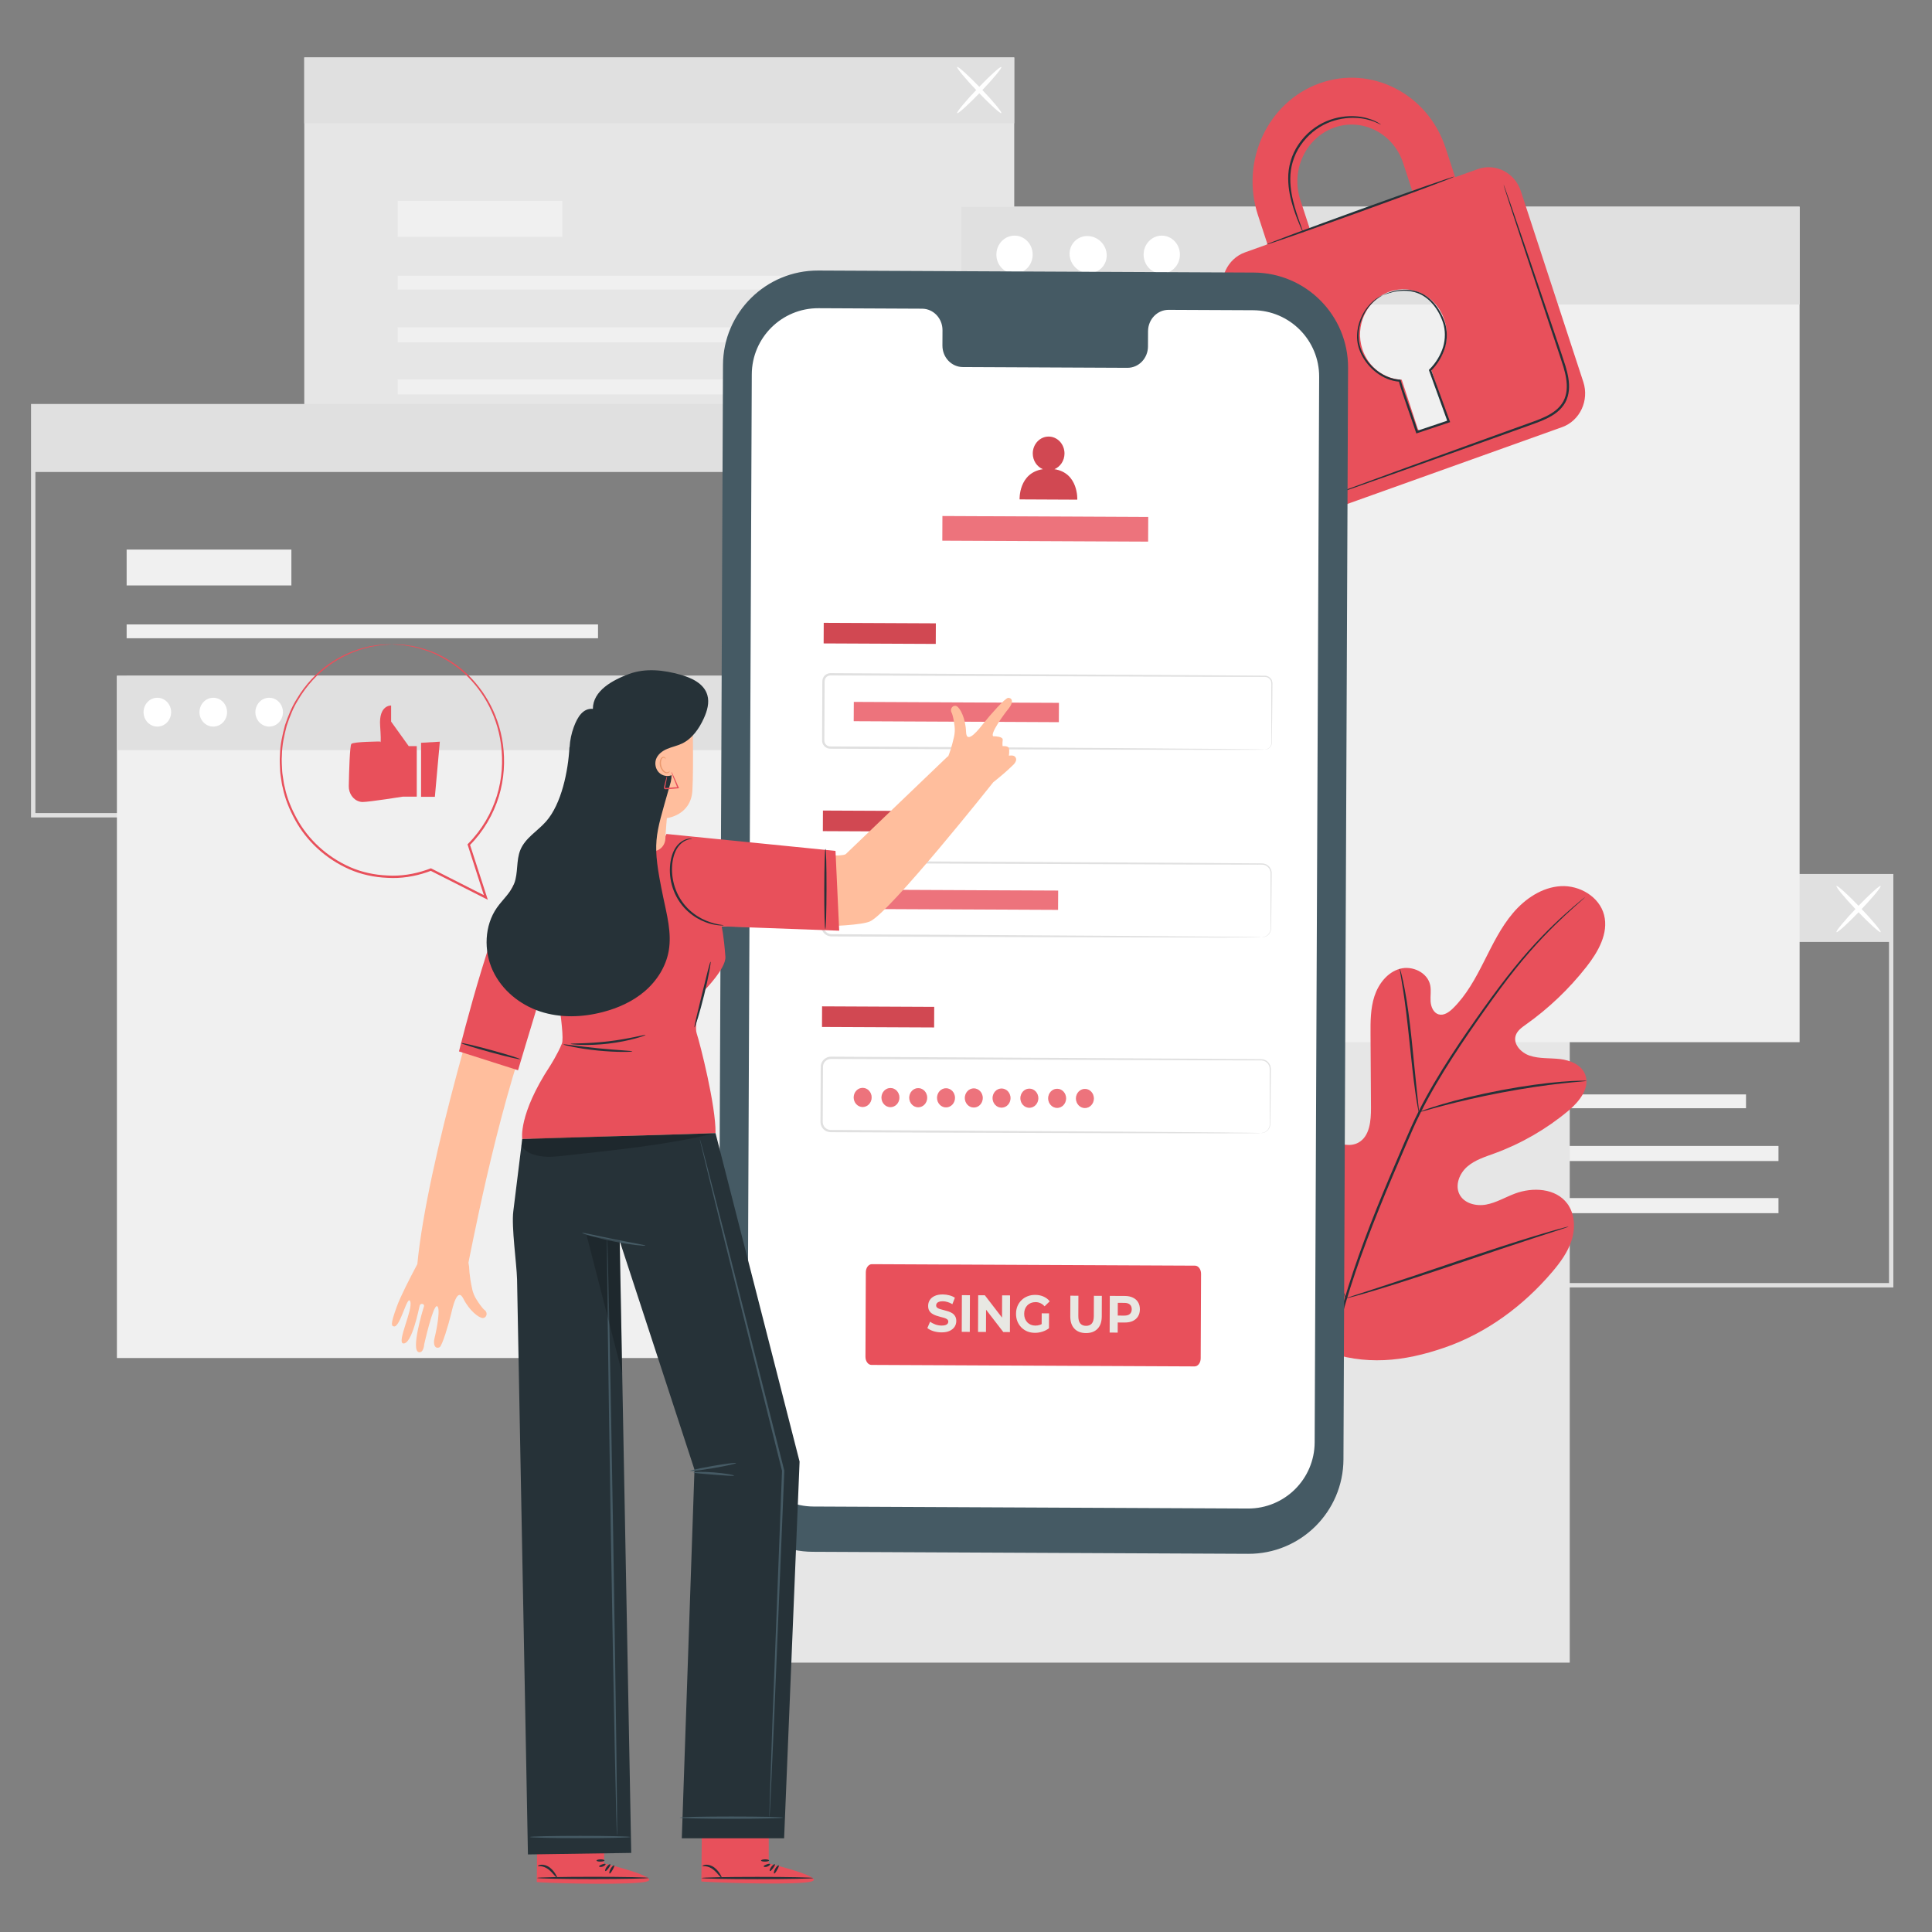 <svg width="200" height="200" viewBox="0 0 200 200" fill="none" xmlns="http://www.w3.org/2000/svg">
<rect x="0" y="0" width="200" height="200" fill="#808080" stroke="none"/>
<path d="M195.999 133.273H122.053V90.473H195.999V133.273ZM122.504 132.822H195.548V90.924H122.504V132.822Z" fill="#E0E0E0"/>
<path d="M180.747 113.293H131.949V114.724H180.747V113.293Z" fill="#F0F0F0"/>
<path d="M184.108 118.628H131.949V120.19H184.108V118.628Z" fill="#F0F0F0"/>
<path d="M184.108 124.025H131.949V125.587H184.108V124.025Z" fill="#F0F0F0"/>
<path d="M149.004 105.545H131.949V109.259H149.004V105.545Z" fill="#F0F0F0"/>
<path d="M195.774 90.698H122.279V97.511H195.774V90.698Z" fill="#E0E0E0"/>
<path d="M190.112 96.493C190.018 96.403 190.965 95.261 192.227 93.942C193.489 92.623 194.588 91.626 194.681 91.716C194.775 91.806 193.828 92.948 192.566 94.267C191.305 95.586 190.206 96.583 190.112 96.493Z" fill="white"/>
<path d="M194.682 96.493C194.588 96.583 193.489 95.586 192.227 94.267C190.965 92.948 190.018 91.805 190.112 91.716C190.206 91.627 191.304 92.623 192.566 93.942C193.829 95.261 194.776 96.403 194.682 96.493Z" fill="white"/>
<path d="M104.993 5.948H31.498V48.297H104.993V5.948Z" fill="#E6E6E6"/>
<path d="M89.965 28.543H41.168V29.974H89.965V28.543Z" fill="#F0F0F0"/>
<path d="M93.326 33.878H41.168V35.44H93.326V33.878Z" fill="#F0F0F0"/>
<path d="M93.326 39.275H41.168V40.836H93.326V39.275Z" fill="#F0F0F0"/>
<path d="M58.222 20.795H41.168V24.509H58.222V20.795Z" fill="#F0F0F0"/>
<path d="M104.993 5.948H31.498V12.761H104.993V5.948Z" fill="#E0E0E0"/>
<path d="M99.09 11.71C98.996 11.621 99.944 10.478 101.205 9.159C102.467 7.84 103.566 6.843 103.66 6.933C103.754 7.023 102.807 8.164 101.544 9.484C100.284 10.803 99.184 11.8 99.09 11.71Z" fill="white"/>
<path d="M103.66 11.71C103.566 11.8 102.468 10.803 101.206 9.484C99.943 8.165 98.997 7.023 99.09 6.933C99.184 6.844 100.283 7.84 101.545 9.16C102.807 10.479 103.754 11.621 103.66 11.71Z" fill="white"/>
<path d="M77.159 84.62H3.213V41.819H77.159V84.62ZM3.664 84.169H76.708V42.271H3.664V84.169Z" fill="#E0E0E0"/>
<path d="M61.907 64.64H13.109V66.072H61.907V64.64Z" fill="#F0F0F0"/>
<path d="M65.268 69.976H13.109V71.537H65.268V69.976Z" fill="#F0F0F0"/>
<path d="M65.268 75.373H13.109V76.934H65.268V75.373Z" fill="#F0F0F0"/>
<path d="M30.164 56.892H13.109V60.606H30.164V56.892Z" fill="#F0F0F0"/>
<path d="M76.934 42.045H3.439V48.859H76.934V42.045Z" fill="#E0E0E0"/>
<path d="M162.499 94.428H75.719V172.116H162.499V94.428Z" fill="#E6E6E6"/>
<path d="M80.08 69.955H12.102V140.582H80.08V69.955Z" fill="#F0F0F0"/>
<path d="M80.08 69.955H12.102V77.65H80.08V69.955Z" fill="#E0E0E0"/>
<path d="M17.716 73.724C17.716 74.548 17.077 75.216 16.289 75.216C15.5 75.216 14.861 74.548 14.861 73.724C14.861 72.9 15.5 72.232 16.289 72.232C17.077 72.232 17.716 72.9 17.716 73.724Z" fill="white"/>
<path d="M23.505 73.724C23.505 74.548 22.866 75.216 22.078 75.216C21.289 75.216 20.65 74.548 20.65 73.724C20.65 72.9 21.289 72.232 22.078 72.232C22.866 72.232 23.505 72.9 23.505 73.724Z" fill="white"/>
<path d="M29.292 73.724C29.292 74.548 28.653 75.216 27.865 75.216C27.076 75.216 26.438 74.548 26.438 73.724C26.438 72.9 27.076 72.232 27.865 72.232C28.653 72.232 29.292 72.9 29.292 73.724Z" fill="white"/>
<path d="M186.294 21.395H99.514V107.886H186.294V21.395Z" fill="#F0F0F0"/>
<path d="M186.294 21.395H99.514V31.526H186.294V21.395Z" fill="#E0E0E0"/>
<path d="M106.902 26.355C106.902 27.44 106.061 28.32 105.023 28.32C103.986 28.32 103.145 27.44 103.145 26.355C103.145 25.271 103.986 24.392 105.023 24.392C106.061 24.392 106.902 25.271 106.902 26.355Z" fill="white"/>
<path d="M113.973 25.028C114.74 25.795 114.767 27.012 114.033 27.745C113.299 28.479 112.083 28.452 111.316 27.685C110.549 26.918 110.522 25.701 111.256 24.968C111.989 24.234 113.206 24.261 113.973 25.028Z" fill="white"/>
<path d="M122.144 26.356C122.144 27.441 121.303 28.32 120.265 28.32C119.227 28.32 118.387 27.441 118.387 26.356C118.387 25.271 119.227 24.392 120.265 24.392C121.303 24.392 122.144 25.272 122.144 26.356Z" fill="white"/>
<path d="M137.017 139.821C130.046 134.951 128.465 125.91 128.74 117.784C128.786 116.427 128.637 114.997 129.282 113.807C129.928 112.617 131.433 111.804 132.648 112.375C133.655 112.849 134.094 114.021 134.658 114.99C135.407 116.279 136.525 117.347 137.839 118.029C138.703 118.477 139.772 118.751 140.624 118.281C141.795 117.635 141.932 116.019 141.924 114.669C141.908 112.155 141.893 109.64 141.877 107.126C141.869 105.777 141.865 104.399 142.284 103.119C142.704 101.839 143.631 100.649 144.914 100.29C146.198 99.93 147.785 100.67 148.056 101.991C148.169 102.541 148.057 103.111 148.094 103.671C148.132 104.231 148.393 104.851 148.925 105.007C149.463 105.165 150.003 104.782 150.406 104.388C151.799 103.026 152.744 101.271 153.627 99.526C154.51 97.781 155.367 95.994 156.63 94.508C157.894 93.022 159.642 91.845 161.574 91.735C163.506 91.626 165.565 92.819 166.053 94.716C166.543 96.618 165.433 98.547 164.225 100.087C162.434 102.371 160.315 104.392 157.955 106.064C157.53 106.366 157.069 106.692 156.906 107.192C156.613 108.091 157.465 108.985 158.353 109.28C159.359 109.615 160.45 109.511 161.502 109.635C162.554 109.758 163.694 110.223 164.091 111.217C164.644 112.596 163.491 114.041 162.356 114.987C160.084 116.883 157.489 118.381 154.721 119.395C153.728 119.758 152.684 120.077 151.884 120.774C151.084 121.472 150.6 122.684 151.084 123.634C151.568 124.585 152.809 124.89 153.848 124.697C154.888 124.504 155.818 123.939 156.809 123.566C158.663 122.866 161.057 122.993 162.245 124.596C163.025 125.649 163.094 127.116 162.7 128.371C162.305 129.627 161.505 130.708 160.654 131.706C157.683 135.192 153.879 137.999 149.578 139.49C145.277 140.981 141.292 141.384 137.017 139.821Z" fill="#E8505B"/>
<path d="M164.1 92.864C164.104 92.867 164.059 92.911 163.97 92.992C163.87 93.081 163.737 93.199 163.569 93.35C163.215 93.662 162.694 94.123 162.039 94.734C160.729 95.953 158.887 97.787 156.886 100.296C155.882 101.546 154.839 102.962 153.747 104.502C152.657 106.045 151.503 107.701 150.355 109.487C149.207 111.272 148.057 113.186 147.026 115.253C146.506 116.284 146.042 117.363 145.569 118.464C145.098 119.564 144.621 120.68 144.138 121.809C142.221 126.333 140.535 130.707 139.33 134.792C138.118 138.874 137.397 142.657 137.082 145.862C136.758 149.069 136.824 151.686 136.955 153.482C137.026 154.38 137.095 155.078 137.158 155.548C137.184 155.773 137.204 155.951 137.22 156.084C137.233 156.205 137.237 156.268 137.233 156.269C137.229 156.269 137.216 156.209 137.195 156.088C137.174 155.956 137.145 155.779 137.108 155.555C137.029 155.086 136.944 154.39 136.859 153.491C136.699 151.693 136.605 149.066 136.907 145.846C137.201 142.626 137.907 138.824 139.111 134.726C140.307 130.625 141.991 126.238 143.91 121.711C144.394 120.581 144.872 119.464 145.343 118.364C145.816 117.266 146.285 116.178 146.81 115.142C147.85 113.064 149.008 111.146 150.164 109.361C151.32 107.573 152.483 105.919 153.58 104.381C154.682 102.844 155.735 101.431 156.751 100.184C158.774 97.681 160.642 95.86 161.975 94.662C162.641 94.061 163.172 93.611 163.536 93.311C163.712 93.169 163.849 93.057 163.953 92.973C164.048 92.897 164.098 92.86 164.1 92.864Z" fill="#263238"/>
<path d="M146.881 115.132C146.864 115.135 146.818 114.93 146.749 114.557C146.678 114.184 146.593 113.642 146.499 112.969C146.308 111.626 146.108 109.762 145.895 107.706C145.682 105.649 145.456 103.793 145.245 102.457C145.142 101.788 145.053 101.248 144.986 100.875C144.922 100.502 144.894 100.293 144.911 100.289C144.928 100.286 144.987 100.487 145.081 100.855C145.176 101.222 145.292 101.759 145.418 102.426C145.674 103.76 145.929 105.62 146.141 107.679C146.346 109.708 146.531 111.544 146.673 112.947C146.74 113.58 146.798 114.114 146.845 114.542C146.884 114.92 146.898 115.13 146.881 115.132Z" fill="#263238"/>
<path d="M164.225 111.891C164.225 111.908 163.978 111.937 163.533 111.974C163.088 112.013 162.444 112.067 161.65 112.159C160.061 112.331 157.875 112.644 155.478 113.096C153.081 113.552 150.93 114.057 149.384 114.467C148.609 114.667 147.987 114.846 147.556 114.967C147.125 115.089 146.885 115.149 146.879 115.133C146.874 115.116 147.105 115.025 147.527 114.873C147.95 114.724 148.567 114.519 149.338 114.296C150.875 113.841 153.028 113.307 155.432 112.849C157.836 112.397 160.035 112.109 161.633 111.983C162.432 111.913 163.08 111.886 163.528 111.877C163.976 111.869 164.224 111.873 164.225 111.891Z" fill="#263238"/>
<path d="M139.327 134.406C139.319 134.41 139.279 134.337 139.208 134.195C139.128 134.025 139.03 133.818 138.911 133.567C138.657 133.021 138.308 132.221 137.89 131.227C137.053 129.24 135.983 126.459 134.845 123.374C133.705 120.288 132.663 117.5 131.869 115.499C131.48 114.526 131.159 113.725 130.921 113.131C130.819 112.873 130.735 112.66 130.666 112.484C130.611 112.336 130.585 112.256 130.593 112.252C130.601 112.249 130.642 112.322 130.712 112.464C130.793 112.634 130.891 112.841 131.009 113.091C131.264 113.637 131.613 114.437 132.031 115.431C132.868 117.418 133.937 120.199 135.076 123.286C136.215 126.371 137.258 129.158 138.052 131.16C138.441 132.132 138.761 132.933 138.999 133.528C139.101 133.786 139.185 133.999 139.254 134.174C139.31 134.323 139.335 134.403 139.327 134.406Z" fill="#263238"/>
<path d="M162.37 126.98C162.372 126.988 162.293 127.02 162.141 127.074C161.961 127.134 161.739 127.208 161.472 127.298C160.854 127.499 160.019 127.769 159.003 128.098C156.919 128.774 154.052 129.74 150.885 130.813C147.716 131.886 144.837 132.827 142.738 133.459C141.689 133.776 140.838 134.024 140.246 134.183C139.972 134.255 139.747 134.314 139.563 134.362C139.406 134.401 139.323 134.417 139.32 134.408C139.318 134.4 139.397 134.368 139.549 134.314C139.729 134.254 139.95 134.18 140.218 134.09C140.837 133.889 141.671 133.619 142.686 133.29C144.77 132.614 147.639 131.647 150.806 130.574C153.974 129.502 156.853 128.561 158.951 127.928C160.001 127.611 160.852 127.364 161.444 127.204C161.718 127.133 161.943 127.073 162.127 127.025C162.284 126.987 162.367 126.971 162.37 126.98Z" fill="#263238"/>
<path d="M152.964 17.511L150.639 18.343L149.644 15.306C147.81 9.705 141.958 6.708 136.604 8.623C131.248 10.539 128.384 16.655 130.218 22.256L131.212 25.292L128.879 26.127C127.065 26.776 126.083 28.867 126.704 30.765L133.174 50.527C133.804 52.454 135.808 53.482 137.622 52.833L161.708 44.217C163.551 43.557 164.534 41.461 163.903 39.534L157.433 19.773C156.811 17.874 154.807 16.851 152.964 17.511ZM134.606 20.685C133.601 17.616 135.17 14.264 138.106 13.213C141.041 12.164 144.246 13.807 145.251 16.877L146.246 19.914L135.6 23.722L134.606 20.685ZM148.148 38.218L149.8 43.265C149.87 43.478 149.748 43.696 149.542 43.77L147.23 44.597C147.053 44.66 146.827 44.567 146.757 44.353L145.105 39.307C143.315 39.231 141.653 38.045 141.032 36.146C140.233 33.705 141.482 31.037 143.825 30.198C146.166 29.361 148.718 30.67 149.517 33.111C150.138 35.01 149.52 37.012 148.148 38.218Z" fill="#E8505B"/>
<path d="M150.538 18.288C150.56 18.349 146.229 19.971 140.864 21.909C135.498 23.849 131.132 25.372 131.109 25.311C131.087 25.25 135.418 23.628 140.785 21.689C146.148 19.75 150.516 18.227 150.538 18.288Z" fill="#263238"/>
<path d="M155.654 19.12C155.658 19.118 155.676 19.159 155.706 19.238C155.74 19.33 155.784 19.446 155.837 19.592C155.953 19.921 156.114 20.378 156.319 20.959C156.734 22.168 157.324 23.886 158.051 26.004C158.775 28.141 159.636 30.678 160.59 33.495C161.062 34.909 161.576 36.377 162.071 37.929C162.299 38.709 162.488 39.542 162.409 40.406C162.369 40.834 162.252 41.265 162.044 41.655C161.831 42.042 161.535 42.383 161.191 42.66C160.497 43.215 159.685 43.539 158.901 43.829C158.113 44.112 157.337 44.391 156.575 44.665C155.049 45.211 153.578 45.737 152.176 46.239C149.375 47.237 146.85 48.136 144.724 48.893C142.612 49.636 140.898 50.239 139.693 50.662C139.11 50.862 138.651 51.019 138.322 51.132C138.175 51.18 138.056 51.218 137.963 51.249C137.881 51.274 137.839 51.285 137.838 51.281C137.837 51.277 137.876 51.258 137.955 51.226C138.046 51.19 138.162 51.144 138.305 51.087C138.632 50.965 139.086 50.793 139.662 50.576C140.861 50.135 142.567 49.508 144.668 48.736C146.789 47.966 149.308 47.051 152.103 46.036C153.504 45.53 154.973 44.999 156.497 44.448C157.259 44.174 158.034 43.894 158.821 43.61C159.599 43.322 160.389 43.002 161.043 42.477C161.368 42.216 161.641 41.9 161.838 41.543C162.03 41.184 162.139 40.786 162.177 40.383C162.253 39.572 162.074 38.763 161.85 37.994C161.364 36.458 160.849 34.976 160.385 33.564C159.449 30.742 158.605 28.199 157.894 26.057C157.197 23.93 156.631 22.203 156.233 20.989C156.046 20.402 155.899 19.94 155.793 19.608C155.748 19.459 155.712 19.34 155.684 19.246C155.66 19.163 155.65 19.121 155.654 19.12Z" fill="#263238"/>
<path d="M142.949 12.897C142.937 12.917 142.709 12.775 142.265 12.597C141.821 12.427 141.148 12.229 140.296 12.202C139.449 12.171 138.418 12.302 137.389 12.751C136.364 13.195 135.354 13.983 134.631 15.056C133.894 16.125 133.571 17.361 133.57 18.483C133.561 19.609 133.8 20.612 134.03 21.435C134.268 22.259 134.511 22.913 134.671 23.367C134.833 23.821 134.921 24.073 134.905 24.08C134.89 24.085 134.774 23.845 134.586 23.401C134.399 22.956 134.132 22.309 133.871 21.483C133.618 20.658 133.357 19.642 133.354 18.481C133.342 17.327 133.672 16.03 134.436 14.924C135.186 13.812 136.237 13.001 137.303 12.552C138.373 12.099 139.436 11.982 140.304 12.035C141.177 12.085 141.86 12.313 142.302 12.512C142.52 12.619 142.687 12.707 142.792 12.78C142.9 12.85 142.953 12.89 142.949 12.897Z" fill="#263238"/>
<path d="M143.154 30.555C143.151 30.549 143.229 30.51 143.382 30.441C143.534 30.37 143.767 30.28 144.079 30.191C144.388 30.094 144.784 30.023 145.251 29.996C145.718 29.973 146.267 30.021 146.835 30.232C147.988 30.637 149.05 31.816 149.572 33.378C149.823 34.167 149.845 35.083 149.593 35.968C149.324 36.851 148.83 37.697 148.117 38.408L148.147 38.288C148.746 39.933 149.399 41.724 150.078 43.586L150.119 43.699L150.005 43.737C149.678 43.847 149.327 43.965 148.974 44.083C148.213 44.338 147.464 44.589 146.728 44.835L146.617 44.872L146.58 44.761C145.962 42.89 145.285 41.126 144.793 39.44L144.89 39.516C143.967 39.455 143.136 39.067 142.475 38.562C141.811 38.051 141.303 37.417 140.96 36.751C140.623 36.082 140.453 35.372 140.482 34.718C140.498 34.065 140.649 33.473 140.86 32.975C141.281 31.969 141.908 31.336 142.373 30.991C142.847 30.645 143.154 30.555 143.154 30.555C143.164 30.575 142.867 30.689 142.415 31.046C141.973 31.402 141.374 32.036 140.981 33.024C140.588 33.988 140.417 35.375 141.12 36.668C141.457 37.308 141.954 37.916 142.596 38.403C143.236 38.885 144.034 39.248 144.902 39.301L144.978 39.306L144.999 39.378C145.497 41.052 146.178 42.809 146.802 44.687L146.654 44.613C147.389 44.367 148.138 44.115 148.899 43.86C149.252 43.742 149.603 43.624 149.93 43.515L149.857 43.666C149.182 41.802 148.534 40.01 147.938 38.364L147.914 38.297L147.968 38.244C148.643 37.577 149.135 36.749 149.394 35.91C149.64 35.063 149.626 34.192 149.392 33.432C148.899 31.917 147.885 30.764 146.785 30.359C146.242 30.147 145.71 30.089 145.254 30.102C144.796 30.118 144.405 30.176 144.096 30.261C143.477 30.421 143.162 30.575 143.154 30.555Z" fill="#263238"/>
<path d="M129.212 160.851L84.138 160.642C78.717 160.617 74.342 156.204 74.365 150.783L74.843 37.783C74.866 32.359 79.283 27.981 84.707 28.006L129.78 28.215C135.201 28.24 139.575 32.654 139.552 38.074L139.074 151.074C139.052 156.498 134.636 160.876 129.212 160.851Z" fill="#455A64"/>
<path d="M129.715 32.114L120.977 32.074C119.805 32.069 118.85 33.058 118.845 34.283L118.838 35.868C118.833 37.093 117.879 38.082 116.707 38.077L99.673 37.998C98.501 37.993 97.555 36.995 97.56 35.77L97.567 34.184C97.572 32.959 96.626 31.961 95.454 31.956L92.38 31.942L84.732 31.906C80.933 31.889 77.84 34.955 77.824 38.753L77.358 149.049C77.341 152.846 80.405 155.937 84.202 155.955L129.185 156.162C132.984 156.18 136.076 153.114 136.093 149.315L136.559 39.019C136.576 35.223 133.512 32.132 129.715 32.114Z" fill="white"/>
<path d="M123.665 141.45L90.215 141.296C89.869 141.294 89.59 140.917 89.592 140.454L89.629 131.703C89.631 131.239 89.913 130.865 90.259 130.867L123.709 131.021C124.056 131.023 124.335 131.4 124.333 131.864L124.296 140.614C124.294 141.078 124.011 141.452 123.665 141.45Z" fill="#E8505B"/>
<path d="M97.463 137.927C97.175 137.926 96.9 137.885 96.636 137.804C96.373 137.72 96.16 137.612 96 137.481L96.285 136.82C96.439 136.937 96.62 137.034 96.829 137.11C97.041 137.184 97.255 137.221 97.471 137.222C97.636 137.223 97.768 137.207 97.867 137.175C97.97 137.14 98.046 137.091 98.094 137.03C98.142 136.969 98.166 136.898 98.167 136.819C98.167 136.717 98.13 136.638 98.055 136.579C97.98 136.517 97.88 136.468 97.757 136.431C97.634 136.391 97.497 136.354 97.346 136.321C97.199 136.284 97.05 136.24 96.9 136.188C96.752 136.137 96.617 136.071 96.494 135.991C96.371 135.911 96.27 135.806 96.192 135.675C96.117 135.545 96.08 135.378 96.081 135.175C96.082 134.958 96.138 134.762 96.248 134.585C96.362 134.405 96.53 134.262 96.754 134.159C96.98 134.051 97.263 133.998 97.602 134C97.829 134.001 98.051 134.031 98.27 134.09C98.489 134.145 98.683 134.23 98.85 134.342L98.59 135.009C98.423 134.906 98.255 134.831 98.088 134.784C97.92 134.732 97.755 134.706 97.594 134.705C97.433 134.705 97.301 134.724 97.198 134.763C97.095 134.802 97.021 134.854 96.977 134.919C96.932 134.981 96.909 135.053 96.909 135.136C96.909 135.234 96.946 135.313 97.021 135.375C97.096 135.434 97.195 135.481 97.319 135.518C97.442 135.555 97.577 135.591 97.724 135.628C97.875 135.665 98.024 135.707 98.171 135.755C98.322 135.803 98.459 135.867 98.582 135.947C98.705 136.027 98.803 136.133 98.878 136.263C98.957 136.394 98.996 136.559 98.995 136.757C98.994 136.971 98.936 137.166 98.823 137.343C98.709 137.519 98.539 137.661 98.312 137.769C98.089 137.876 97.806 137.929 97.463 137.927Z" fill="#E8E8E3"/>
<path d="M99.559 137.872L99.574 134.075L100.407 134.079L100.392 137.876L99.559 137.872Z" fill="#E8E8E3"/>
<path d="M101.246 137.881L101.261 134.083L101.95 134.086L104.062 136.831L103.728 136.829L103.739 134.095L104.561 134.099L104.546 137.897L103.862 137.893L101.745 135.149L102.079 135.15L102.068 137.885L101.246 137.881Z" fill="#E8E8E3"/>
<path d="M107.135 137.974C106.85 137.973 106.588 137.925 106.349 137.829C106.113 137.731 105.906 137.592 105.728 137.414C105.554 137.236 105.418 137.027 105.32 136.788C105.225 136.549 105.178 136.287 105.179 136.001C105.18 135.715 105.229 135.453 105.326 135.215C105.426 134.977 105.566 134.769 105.745 134.593C105.924 134.417 106.133 134.282 106.374 134.189C106.614 134.093 106.878 134.045 107.166 134.046C107.484 134.048 107.77 134.105 108.024 134.219C108.28 134.332 108.495 134.496 108.669 134.71L108.133 135.228C108.003 135.083 107.861 134.976 107.707 134.906C107.553 134.833 107.385 134.796 107.204 134.795C107.029 134.795 106.87 134.823 106.725 134.88C106.581 134.937 106.456 135.02 106.349 135.128C106.246 135.236 106.165 135.364 106.106 135.512C106.051 135.66 106.023 135.824 106.022 136.005C106.021 136.182 106.048 136.345 106.102 136.494C106.16 136.642 106.24 136.773 106.342 136.885C106.448 136.994 106.571 137.078 106.711 137.137C106.855 137.195 107.013 137.225 107.184 137.226C107.348 137.227 107.508 137.2 107.662 137.147C107.82 137.09 107.973 136.995 108.121 136.861L108.591 137.499C108.395 137.653 108.167 137.771 107.906 137.853C107.649 137.935 107.392 137.976 107.135 137.974ZM107.831 137.381L107.837 135.954L108.597 135.958L108.591 137.499L107.831 137.381Z" fill="#E8E8E3"/>
<path d="M112.417 138C111.907 137.997 111.508 137.845 111.222 137.544C110.935 137.242 110.793 136.813 110.795 136.256L110.803 134.129L111.636 134.133L111.628 136.227C111.626 136.589 111.695 136.85 111.835 137.01C111.975 137.17 112.172 137.25 112.426 137.251C112.679 137.253 112.877 137.174 113.018 137.015C113.159 136.857 113.23 136.597 113.232 136.235L113.24 134.141L114.062 134.145L114.054 136.272C114.052 136.829 113.906 137.257 113.617 137.555C113.328 137.854 112.928 138.002 112.417 138Z" fill="#E8E8E3"/>
<path d="M114.87 137.947L114.885 134.149L116.443 134.157C116.765 134.158 117.042 134.216 117.275 134.329C117.507 134.438 117.687 134.597 117.813 134.803C117.939 135.01 118.001 135.256 118 135.542C117.999 135.824 117.934 136.068 117.807 136.274C117.679 136.479 117.499 136.638 117.265 136.749C117.032 136.856 116.754 136.909 116.432 136.907L115.337 136.902L115.709 136.508L115.703 137.951L114.87 137.947ZM115.708 136.605L115.34 136.186L116.388 136.191C116.645 136.192 116.838 136.135 116.965 136.02C117.092 135.905 117.156 135.744 117.157 135.538C117.158 135.328 117.095 135.165 116.969 135.049C116.842 134.933 116.651 134.874 116.394 134.873L115.345 134.867L115.717 134.451L115.708 136.605Z" fill="#E8E8E3"/>
<path d="M96.879 64.528L85.273 64.475L85.264 66.605L96.869 66.658L96.879 64.528Z" fill="#E8505B"/>
<path opacity="0.1" d="M96.879 64.528L85.273 64.475L85.264 66.605L96.869 66.658L96.879 64.528Z" fill="black"/>
<path d="M130.911 77.596C130.91 77.587 131.008 77.602 131.176 77.534C131.335 77.473 131.585 77.28 131.614 76.927C131.612 76.207 131.61 75.161 131.607 73.818C131.607 73.141 131.607 72.391 131.606 71.57C131.607 71.364 131.607 71.154 131.607 70.94C131.613 70.721 131.612 70.517 131.48 70.349C131.362 70.181 131.159 70.075 130.947 70.074C130.715 70.073 130.479 70.073 130.24 70.072C128.32 70.069 126.135 70.064 123.722 70.06C114.054 70.024 100.713 69.974 85.977 69.92C85.783 69.918 85.593 70.014 85.48 70.171C85.355 70.331 85.36 70.519 85.363 70.761C85.361 71.219 85.359 71.675 85.357 72.131C85.353 73.041 85.349 73.945 85.345 74.842C85.343 75.291 85.341 75.738 85.339 76.183C85.346 76.396 85.318 76.652 85.358 76.817C85.402 76.998 85.54 77.152 85.71 77.224C85.799 77.26 85.882 77.273 85.989 77.272L86.32 77.274L86.978 77.277C87.416 77.279 87.853 77.281 88.287 77.284C91.763 77.302 95.115 77.32 98.309 77.337C104.694 77.376 110.445 77.411 115.278 77.44C120.101 77.478 124.008 77.509 126.717 77.53C128.061 77.546 129.108 77.558 129.827 77.567C130.177 77.574 130.445 77.579 130.636 77.582C130.818 77.588 130.911 77.596 130.911 77.596C130.911 77.596 130.818 77.604 130.636 77.607C130.445 77.609 130.176 77.611 129.827 77.615C129.107 77.617 128.06 77.619 126.716 77.623C124.006 77.619 120.1 77.614 115.276 77.607C110.444 77.592 104.693 77.574 98.307 77.554C95.114 77.541 91.761 77.528 88.286 77.515C87.851 77.513 87.415 77.511 86.977 77.509L86.318 77.507L85.988 77.505C85.875 77.507 85.735 77.49 85.619 77.439C85.383 77.34 85.195 77.129 85.132 76.877C85.096 76.75 85.105 76.621 85.104 76.516L85.105 76.183C85.107 75.738 85.109 75.29 85.111 74.842C85.114 73.944 85.118 73.04 85.122 72.131C85.123 71.676 85.125 71.219 85.127 70.761C85.131 70.644 85.12 70.541 85.139 70.4C85.159 70.269 85.21 70.141 85.29 70.034C85.444 69.816 85.71 69.682 85.978 69.686C100.713 69.767 114.054 69.841 123.721 69.894C126.136 69.912 128.32 69.927 130.24 69.942C130.479 69.943 130.715 69.945 130.947 69.947C131.199 69.95 131.44 70.08 131.578 70.278C131.733 70.473 131.731 70.739 131.722 70.941C131.72 71.155 131.719 71.365 131.717 71.57C131.71 72.392 131.703 73.142 131.697 73.818C131.681 75.163 131.668 76.21 131.659 76.931C131.62 77.307 131.35 77.5 131.183 77.557C131.008 77.619 130.911 77.596 130.911 77.596Z" fill="#E0E0E0"/>
<path d="M109.618 72.763L88.389 72.665L88.379 74.656L109.609 74.754L109.618 72.763Z" fill="#E8505B"/>
<path opacity="0.2" d="M109.618 72.763L88.389 72.665L88.379 74.656L109.609 74.754L109.618 72.763Z" fill="white"/>
<path d="M96.797 83.962L85.191 83.908L85.182 86.038L96.787 86.091L96.797 83.962Z" fill="#E8505B"/>
<path opacity="0.1" d="M96.797 83.962L85.191 83.908L85.182 86.038L96.787 86.091L96.797 83.962Z" fill="black"/>
<path d="M130.614 97.028C130.613 97.02 130.709 97.029 130.881 96.978C131.045 96.924 131.309 96.789 131.453 96.466C131.53 96.308 131.538 96.115 131.531 95.894C131.53 95.675 131.529 95.436 131.529 95.177C131.528 94.658 131.526 94.06 131.525 93.388C131.525 92.715 131.525 91.966 131.525 91.148C131.525 90.943 131.525 90.734 131.525 90.521C131.534 90.305 131.508 90.105 131.393 89.925C131.284 89.749 131.108 89.608 130.902 89.545C130.7 89.481 130.459 89.516 130.22 89.507C128.307 89.503 126.13 89.499 123.724 89.494C114.09 89.458 100.795 89.409 86.111 89.355C85.703 89.345 85.326 89.677 85.287 90.081C85.273 90.51 85.279 90.984 85.275 91.432C85.271 92.338 85.267 93.24 85.263 94.133C85.261 94.581 85.259 95.026 85.257 95.47C85.265 95.692 85.233 95.923 85.286 96.1C85.337 96.287 85.456 96.453 85.615 96.563C85.781 96.674 85.96 96.715 86.177 96.707L86.833 96.71C87.27 96.712 87.705 96.715 88.138 96.717C91.601 96.735 94.942 96.753 98.124 96.77C104.488 96.809 110.218 96.844 115.034 96.873C119.841 96.911 123.734 96.942 126.434 96.963C127.774 96.979 128.816 96.991 129.534 96.999C129.881 97.006 130.149 97.011 130.339 97.015C130.521 97.02 130.614 97.028 130.614 97.028C130.614 97.028 130.521 97.036 130.339 97.039C130.149 97.04 129.881 97.043 129.533 97.047C128.816 97.049 127.773 97.051 126.434 97.055C123.734 97.051 119.841 97.046 115.033 97.04C110.217 97.025 104.487 97.007 98.123 96.987C94.941 96.974 91.6 96.961 88.137 96.948C87.704 96.946 87.269 96.944 86.832 96.942L86.176 96.939C85.955 96.951 85.684 96.898 85.484 96.755C85.28 96.615 85.127 96.402 85.061 96.162C84.994 95.909 85.034 95.689 85.025 95.469C85.026 95.026 85.028 94.58 85.029 94.132C85.033 93.238 85.037 92.337 85.04 91.43C85.046 90.971 85.037 90.535 85.053 90.053C85.103 89.533 85.588 89.106 86.112 89.119C100.796 89.2 114.091 89.274 123.724 89.327C126.13 89.345 128.307 89.36 130.22 89.375C130.456 89.388 130.695 89.349 130.939 89.424C131.175 89.498 131.374 89.659 131.496 89.861C131.626 90.059 131.654 90.312 131.64 90.521C131.639 90.734 131.637 90.943 131.636 91.149C131.628 91.967 131.622 92.715 131.616 93.389C131.608 94.061 131.603 94.658 131.597 95.178C131.594 95.436 131.591 95.675 131.589 95.894C131.593 96.109 131.58 96.323 131.496 96.486C131.337 96.821 131.058 96.953 130.887 97.001C130.709 97.046 130.614 97.028 130.614 97.028Z" fill="#E0E0E0"/>
<path d="M96.709 104.232L85.103 104.178L85.094 106.308L96.699 106.361L96.709 104.232Z" fill="#E8505B"/>
<path opacity="0.1" d="M96.709 104.232L85.103 104.178L85.094 106.308L96.699 106.361L96.709 104.232Z" fill="black"/>
<path d="M130.528 117.295C130.527 117.287 130.623 117.296 130.795 117.245C130.96 117.192 131.223 117.056 131.367 116.734C131.444 116.575 131.452 116.382 131.445 116.161C131.444 115.942 131.443 115.703 131.442 115.444C131.442 114.925 131.441 114.327 131.439 113.656C131.439 112.982 131.439 112.234 131.438 111.415C131.438 111.211 131.439 111.001 131.439 110.787C131.448 110.572 131.423 110.372 131.307 110.192C131.198 110.015 131.022 109.875 130.817 109.812C130.615 109.748 130.373 109.783 130.134 109.773C128.221 109.769 126.044 109.765 123.638 109.76C114.004 109.725 100.709 109.675 86.025 109.621C85.617 109.611 85.24 109.943 85.201 110.347C85.188 110.776 85.194 111.25 85.19 111.698C85.186 112.605 85.182 113.506 85.178 114.4C85.176 114.847 85.174 115.292 85.172 115.736C85.18 115.957 85.148 116.189 85.2 116.366C85.251 116.553 85.37 116.72 85.529 116.829C85.695 116.94 85.874 116.982 86.091 116.973L86.748 116.976C87.184 116.979 87.619 116.981 88.052 116.983C91.515 117.002 94.856 117.019 98.039 117.036C104.402 117.075 110.133 117.11 114.949 117.139C119.756 117.177 123.648 117.208 126.349 117.229C127.688 117.245 128.731 117.258 129.448 117.266C129.796 117.272 130.064 117.277 130.254 117.281C130.435 117.287 130.528 117.295 130.528 117.295C130.528 117.295 130.435 117.303 130.253 117.306C130.063 117.308 129.795 117.31 129.447 117.314C128.73 117.316 127.687 117.318 126.348 117.322C123.648 117.318 119.755 117.313 114.947 117.307C110.131 117.292 104.401 117.274 98.037 117.254C94.855 117.241 91.514 117.228 88.051 117.215C87.618 117.213 87.183 117.211 86.746 117.209L86.09 117.206C85.869 117.218 85.598 117.164 85.398 117.022C85.194 116.882 85.041 116.669 84.975 116.429C84.909 116.176 84.948 115.956 84.938 115.736C84.94 115.292 84.942 114.846 84.944 114.4C84.947 113.505 84.951 112.604 84.955 111.697C84.96 111.239 84.951 110.803 84.968 110.32C85.018 109.8 85.502 109.373 86.026 109.387C100.71 109.468 114.005 109.541 123.639 109.595C126.044 109.612 128.221 109.628 130.135 109.642C130.371 109.654 130.609 109.616 130.854 109.691C131.089 109.765 131.288 109.926 131.41 110.129C131.54 110.327 131.568 110.58 131.555 110.789C131.553 111.002 131.551 111.211 131.549 111.416C131.542 112.235 131.536 112.983 131.53 113.656C131.523 114.328 131.517 114.926 131.512 115.445C131.508 115.703 131.505 115.943 131.502 116.162C131.507 116.378 131.493 116.591 131.409 116.754C131.25 117.088 130.971 117.221 130.801 117.268C130.623 117.312 130.528 117.295 130.528 117.295Z" fill="#E0E0E0"/>
<path d="M109.538 92.196L88.309 92.099L88.299 94.089L109.529 94.187L109.538 92.196Z" fill="#E8505B"/>
<path opacity="0.2" d="M109.538 92.196L88.309 92.099L88.299 94.089L109.529 94.187L109.538 92.196Z" fill="white"/>
<path d="M90.231 113.611C90.229 114.157 89.811 114.599 89.299 114.596C88.786 114.594 88.373 114.149 88.375 113.602C88.377 113.056 88.795 112.614 89.307 112.617C89.82 112.619 90.233 113.064 90.231 113.611Z" fill="#E8505B"/>
<path d="M93.106 113.625C93.104 114.171 92.686 114.613 92.174 114.611C91.661 114.608 91.248 114.163 91.25 113.616C91.252 113.07 91.67 112.629 92.182 112.631C92.695 112.633 93.108 113.078 93.106 113.625Z" fill="#E8505B"/>
<path d="M95.981 113.638C95.979 114.185 95.561 114.626 95.049 114.624C94.536 114.622 94.123 114.177 94.125 113.63C94.127 113.083 94.545 112.642 95.057 112.644C95.57 112.646 95.983 113.091 95.981 113.638Z" fill="#E8505B"/>
<path d="M98.859 113.651C98.857 114.197 98.44 114.639 97.928 114.636C97.415 114.634 97.001 114.189 97.004 113.642C97.006 113.096 97.424 112.654 97.936 112.657C98.448 112.659 98.862 113.104 98.859 113.651Z" fill="#E8505B"/>
<path d="M101.735 113.665C101.733 114.212 101.316 114.653 100.803 114.65C100.29 114.648 99.877 114.203 99.879 113.656C99.882 113.11 100.299 112.668 100.811 112.67C101.324 112.673 101.737 113.118 101.735 113.665Z" fill="#E8505B"/>
<path d="M104.608 113.678C104.606 114.225 104.188 114.666 103.676 114.663C103.163 114.661 102.75 114.216 102.752 113.67C102.754 113.123 103.172 112.682 103.684 112.684C104.197 112.686 104.61 113.131 104.608 113.678Z" fill="#E8505B"/>
<path d="M107.487 113.69C107.484 114.237 107.067 114.679 106.555 114.676C106.042 114.674 105.629 114.229 105.631 113.682C105.633 113.135 106.051 112.695 106.563 112.697C107.075 112.699 107.489 113.144 107.487 113.69Z" fill="#E8505B"/>
<path d="M110.361 113.704C110.359 114.251 109.942 114.692 109.43 114.69C108.917 114.687 108.503 114.242 108.506 113.696C108.508 113.149 108.926 112.708 109.438 112.71C109.95 112.712 110.364 113.157 110.361 113.704Z" fill="#E8505B"/>
<path d="M113.237 113.718C113.235 114.264 112.817 114.706 112.305 114.703C111.792 114.701 111.379 114.256 111.381 113.709C111.384 113.163 111.801 112.722 112.313 112.724C112.826 112.725 113.239 113.171 113.237 113.718Z" fill="#E8505B"/>
<g opacity="0.2">
<path d="M90.231 113.611C90.229 114.157 89.811 114.599 89.299 114.596C88.786 114.594 88.373 114.149 88.375 113.602C88.377 113.056 88.795 112.614 89.307 112.617C89.82 112.619 90.233 113.064 90.231 113.611Z" fill="white"/>
<path d="M93.106 113.625C93.104 114.171 92.686 114.613 92.174 114.611C91.661 114.608 91.248 114.163 91.25 113.616C91.252 113.07 91.67 112.629 92.182 112.631C92.695 112.633 93.108 113.078 93.106 113.625Z" fill="white"/>
<path d="M95.981 113.638C95.979 114.185 95.561 114.626 95.049 114.624C94.536 114.622 94.123 114.177 94.125 113.63C94.127 113.083 94.545 112.642 95.057 112.644C95.57 112.646 95.983 113.091 95.981 113.638Z" fill="white"/>
<path d="M98.859 113.651C98.857 114.197 98.44 114.639 97.928 114.636C97.415 114.634 97.001 114.189 97.004 113.642C97.006 113.096 97.424 112.654 97.936 112.657C98.448 112.659 98.862 113.104 98.859 113.651Z" fill="white"/>
<path d="M101.735 113.665C101.733 114.212 101.316 114.653 100.803 114.65C100.29 114.648 99.877 114.203 99.879 113.656C99.882 113.11 100.299 112.668 100.811 112.67C101.324 112.673 101.737 113.118 101.735 113.665Z" fill="white"/>
<path d="M104.608 113.678C104.606 114.225 104.188 114.666 103.676 114.663C103.163 114.661 102.75 114.216 102.752 113.67C102.754 113.123 103.172 112.682 103.684 112.684C104.197 112.686 104.61 113.131 104.608 113.678Z" fill="white"/>
<path d="M107.487 113.69C107.484 114.237 107.067 114.679 106.555 114.676C106.042 114.674 105.629 114.229 105.631 113.682C105.633 113.135 106.051 112.695 106.563 112.697C107.075 112.699 107.489 113.144 107.487 113.69Z" fill="white"/>
<path d="M110.361 113.704C110.359 114.251 109.942 114.692 109.43 114.69C108.917 114.687 108.503 114.242 108.506 113.696C108.508 113.149 108.926 112.708 109.438 112.71C109.95 112.712 110.364 113.157 110.361 113.704Z" fill="white"/>
<path d="M113.237 113.718C113.235 114.264 112.817 114.706 112.305 114.703C111.792 114.701 111.379 114.256 111.381 113.709C111.384 113.163 111.801 112.722 112.313 112.724C112.826 112.725 113.239 113.171 113.237 113.718Z" fill="white"/>
</g>
<path d="M109.152 48.571C109.76 48.316 110.192 47.69 110.195 46.952C110.199 45.985 109.468 45.198 108.561 45.194C107.655 45.19 106.917 45.97 106.913 46.937C106.91 47.681 107.345 48.315 107.959 48.571C105.433 48.951 105.548 51.696 105.548 51.696L111.52 51.724C111.52 51.724 111.656 48.949 109.152 48.571Z" fill="#E8505B"/>
<path opacity="0.1" d="M109.152 48.571C109.76 48.316 110.192 47.69 110.195 46.952C110.199 45.985 109.468 45.198 108.561 45.194C107.655 45.19 106.917 45.97 106.913 46.937C106.91 47.681 107.345 48.315 107.959 48.571C105.433 48.951 105.548 51.696 105.548 51.696L111.52 51.724C111.52 51.724 111.656 48.949 109.152 48.571Z" fill="black"/>
<path d="M118.861 53.519L97.564 53.421L97.553 55.967L118.849 56.065L118.861 53.519Z" fill="#E8505B"/>
<path opacity="0.2" d="M118.861 53.519L97.564 53.421L97.553 55.967L118.849 56.065L118.861 53.519Z" fill="white"/>
<path d="M40.57 66.699C40.57 66.704 40.499 66.712 40.361 66.723C40.212 66.734 40.008 66.749 39.747 66.767C39.476 66.772 39.146 66.831 38.757 66.9C38.563 66.939 38.349 66.955 38.131 67.019C37.912 67.08 37.678 67.145 37.431 67.213C36.458 67.521 35.285 68.009 34.104 68.864C32.926 69.712 31.748 70.926 30.829 72.509C30.346 73.287 29.996 74.185 29.682 75.13C29.426 76.091 29.199 77.112 29.182 78.189C29.134 78.725 29.189 79.27 29.211 79.824C29.226 80.102 29.285 80.376 29.321 80.655C29.359 80.935 29.4 81.215 29.479 81.491C29.707 82.613 30.165 83.713 30.743 84.766C31.898 86.882 33.841 88.704 36.239 89.761C37.439 90.29 38.766 90.576 40.115 90.631C41.466 90.717 42.849 90.5 44.161 90.049L44.557 89.903L44.61 89.885L44.657 89.909C46.599 90.894 48.503 91.861 50.349 92.798L50.179 92.942C49.571 91.056 48.983 89.228 48.417 87.472L48.395 87.405L48.446 87.355C49.88 85.918 50.88 84.173 51.434 82.387C51.989 80.595 52.084 78.77 51.867 77.097C51.651 75.421 51.103 73.897 50.372 72.615C49.642 71.329 48.734 70.284 47.803 69.468C46.86 68.658 45.882 68.109 45.006 67.689C44.109 67.314 43.31 67.073 42.645 66.945C42.313 66.888 42.017 66.838 41.76 66.794C41.504 66.776 41.287 66.762 41.106 66.749C40.939 66.736 40.806 66.726 40.706 66.718C40.617 66.709 40.57 66.703 40.57 66.699C40.57 66.696 40.617 66.695 40.707 66.697C40.807 66.699 40.94 66.703 41.108 66.708C41.289 66.715 41.509 66.724 41.766 66.734C42.026 66.773 42.324 66.817 42.659 66.868C43.331 66.985 44.141 67.216 45.052 67.585C45.941 67.999 46.936 68.544 47.897 69.357C48.847 70.174 49.775 71.227 50.523 72.527C51.272 73.824 51.837 75.369 52.064 77.07C52.292 78.768 52.202 80.624 51.643 82.449C51.084 84.269 50.071 86.05 48.611 87.518L48.639 87.4C49.207 89.153 49.799 90.982 50.409 92.867L50.499 93.143L50.24 93.012C48.394 92.076 46.49 91.111 44.547 90.126L44.647 90.13L44.242 90.279C42.901 90.741 41.486 90.961 40.105 90.874C38.727 90.816 37.37 90.523 36.145 89.98C33.695 88.898 31.719 87.034 30.547 84.876C29.96 83.801 29.5 82.68 29.27 81.537C29.19 81.257 29.15 80.971 29.112 80.687C29.077 80.403 29.017 80.123 29.003 79.842C28.982 79.278 28.93 78.724 28.98 78.179C29.003 77.086 29.237 76.049 29.502 75.074C29.826 74.117 30.187 73.207 30.681 72.421C31.622 70.821 32.825 69.6 34.025 68.753C35.228 67.898 36.419 67.418 37.405 67.122C37.655 67.057 37.891 66.995 38.113 66.937C38.334 66.876 38.55 66.863 38.745 66.828C39.139 66.766 39.471 66.715 39.744 66.718C40.006 66.709 40.211 66.703 40.361 66.698C40.5 66.695 40.57 66.695 40.57 66.699Z" fill="#E8505B"/>
<path d="M43.143 77.236H42.309L40.489 74.7V73.035C40.489 73.035 39.2 72.956 39.351 75.136C39.503 77.316 39.339 76.761 39.339 76.761C39.339 76.761 36.602 76.771 36.375 77.009C36.209 77.182 36.135 79.901 36.106 81.375C36.091 82.117 36.547 82.808 37.237 82.983C37.335 83.008 37.434 83.023 37.532 83.023C38.215 83.023 41.702 82.468 41.702 82.468H43.143V77.236Z" fill="#E8505B"/>
<path d="M45.531 76.779L45.018 82.483H43.59V76.894L45.531 76.779Z" fill="#E8505B"/>
<path d="M62.542 192.902V189.041L55.624 188.995L55.566 194.827L55.995 194.859C57.904 194.983 65.707 195.162 66.985 194.766C68.412 194.325 62.542 192.902 62.542 192.902Z" fill="#E8505B"/>
<path d="M67.149 194.404C67.149 194.469 64.561 194.522 61.37 194.522C58.177 194.522 55.59 194.469 55.59 194.404C55.59 194.339 58.177 194.287 61.37 194.287C64.561 194.287 67.149 194.339 67.149 194.404Z" fill="#263238"/>
<path d="M62.666 193.69C62.609 193.66 62.657 193.456 62.806 193.255C62.954 193.053 63.135 192.946 63.18 192.991C63.227 193.038 63.132 193.208 62.995 193.394C62.858 193.58 62.724 193.721 62.666 193.69Z" fill="#263238"/>
<path d="M63.105 193.944C63.045 193.921 63.077 193.693 63.212 193.452C63.348 193.211 63.528 193.066 63.578 193.106C63.63 193.146 63.543 193.343 63.417 193.567C63.291 193.791 63.167 193.968 63.105 193.944Z" fill="#263238"/>
<path d="M57.674 194.387C57.647 194.406 57.544 194.304 57.394 194.135C57.243 193.966 57.046 193.728 56.787 193.527C56.531 193.327 56.248 193.226 56.039 193.2C55.828 193.171 55.69 193.204 55.678 193.17C55.666 193.145 55.795 193.049 56.044 193.034C56.29 193.017 56.637 193.11 56.931 193.34C57.223 193.568 57.41 193.84 57.528 194.037C57.647 194.235 57.7 194.369 57.674 194.387Z" fill="#263238"/>
<path d="M62.687 192.964C62.72 193.019 62.602 193.153 62.404 193.225C62.207 193.298 62.029 193.272 62.02 193.209C62.01 193.144 62.15 193.069 62.323 193.005C62.496 192.941 62.652 192.908 62.687 192.964Z" fill="#263238"/>
<path d="M62.576 192.592C62.583 192.657 62.398 192.712 62.165 192.715C61.931 192.718 61.745 192.668 61.75 192.603C61.755 192.538 61.939 192.483 62.162 192.48C62.384 192.477 62.57 192.527 62.576 192.592Z" fill="#263238"/>
<path d="M79.579 192.902L79.579 189.041L72.661 188.994L72.603 194.768L73.032 194.799C74.941 194.922 82.744 195.162 84.023 194.766C85.449 194.325 79.579 192.902 79.579 192.902Z" fill="#E8505B"/>
<path d="M84.184 194.413C84.184 194.478 81.597 194.531 78.405 194.531C75.212 194.531 72.625 194.478 72.625 194.413C72.625 194.348 75.212 194.295 78.405 194.295C81.596 194.295 84.184 194.348 84.184 194.413Z" fill="#263238"/>
<path d="M79.701 193.689C79.644 193.66 79.693 193.456 79.842 193.254C79.99 193.053 80.171 192.945 80.216 192.991C80.262 193.037 80.167 193.207 80.031 193.394C79.894 193.579 79.759 193.721 79.701 193.689Z" fill="#263238"/>
<path d="M80.141 193.944C80.081 193.921 80.112 193.693 80.248 193.452C80.383 193.211 80.563 193.066 80.613 193.106C80.665 193.146 80.578 193.343 80.452 193.567C80.326 193.791 80.202 193.968 80.141 193.944Z" fill="#263238"/>
<path d="M74.711 194.387C74.684 194.406 74.581 194.304 74.431 194.135C74.281 193.966 74.083 193.728 73.824 193.527C73.568 193.327 73.285 193.226 73.076 193.2C72.865 193.171 72.727 193.204 72.716 193.17C72.704 193.145 72.832 193.049 73.081 193.034C73.327 193.017 73.674 193.11 73.968 193.34C74.26 193.568 74.446 193.84 74.565 194.037C74.684 194.235 74.737 194.369 74.711 194.387Z" fill="#263238"/>
<path d="M79.722 192.964C79.756 193.019 79.637 193.153 79.44 193.225C79.242 193.298 79.065 193.272 79.055 193.209C79.045 193.144 79.185 193.069 79.358 193.005C79.531 192.941 79.688 192.908 79.722 192.964Z" fill="#263238"/>
<path d="M79.612 192.591C79.618 192.656 79.433 192.711 79.2 192.714C78.966 192.717 78.781 192.667 78.785 192.602C78.79 192.537 78.974 192.482 79.197 192.479C79.42 192.476 79.605 192.526 79.612 192.591Z" fill="#263238"/>
<path d="M105.066 78.326C104.885 78.14 104.441 78.228 104.441 78.228C104.441 78.228 104.519 77.7 104.437 77.445C104.355 77.19 103.786 77.24 103.786 77.24C103.786 77.24 103.751 76.994 103.801 76.598C103.813 76.499 103.758 76.425 103.669 76.371C103.399 76.208 102.818 76.216 102.818 76.216C102.47 75.966 103.88 73.995 104.402 73.365C104.919 72.741 104.832 72.242 104.366 72.243C104.048 72.243 102.402 74.138 101.9 74.774C101.398 75.41 100.052 77.18 100.006 75.767C99.96 74.356 99.393 73.287 99.038 73.106C98.683 72.924 98.301 73.35 98.497 73.743C98.656 74.059 98.756 74.67 98.813 75.132C98.86 75.513 98.844 75.899 98.761 76.273C98.525 77.331 98.272 78.018 98.154 78.311L98.119 78.292C98.119 78.292 88.269 87.737 87.559 88.411C86.92 89.017 74.121 87.693 71.557 87.421C70.856 87.343 69.819 87.202 68.919 87.242C67.807 87.29 67.609 87.448 66.496 87.463C63.087 87.509 60.246 87.84 58.132 88.198C55.576 88.63 53.48 90.45 52.689 92.919C50.101 100.995 44.246 120.116 43.203 130.858C42.381 132.403 41.463 134.208 41.09 135.223C40.365 137.197 40.541 137.265 40.785 137.31C41.441 137.432 42.192 133.886 42.472 134.741C42.753 135.598 41.05 138.971 41.741 139.07C42.642 139.199 43.36 135.473 43.444 135.162C43.525 134.86 43.98 134.962 43.889 135.238C43.758 135.636 42.488 139.846 43.372 139.981C43.862 140.056 43.914 139.164 43.914 139.164C43.914 139.164 44.812 135.137 45.227 135.215C45.649 135.294 45.201 137.676 44.993 138.468C44.788 139.251 45.077 139.667 45.499 139.47C45.787 139.336 46.481 136.923 46.667 136.135C46.855 135.347 47.329 133.175 47.966 134.436C48.603 135.696 49.568 136.426 49.966 136.441C50.364 136.457 50.531 135.908 50.188 135.635C49.91 135.415 49.562 134.904 49.316 134.509C49.112 134.184 48.964 133.827 48.882 133.452C48.564 132.008 48.567 131.168 48.567 131.168L48.493 130.704C49.504 125.699 52.417 111.012 56.601 101.629L58.324 105.175L59.072 107.799L54.48 119.144L74.071 118.886L71.15 107.632L74.698 95.896H74.698C78.538 95.982 88.402 96.125 90.059 95.384C92.126 94.461 102.82 80.98 102.82 80.98H102.82C103.542 80.404 104.277 79.786 104.819 79.246C104.82 79.245 105.457 78.729 105.066 78.326Z" fill="#FFBE9D"/>
<path d="M53.627 110.792C54.194 108.852 57.115 99.259 57.115 99.259C57.115 99.259 58.548 107.08 58.171 108.022C57.737 109.107 56.939 110.349 56.939 110.349C53.627 115.394 54.062 117.915 54.062 117.915L74.071 117.305C74.12 114.507 72.463 108.001 72.117 106.964C71.77 105.927 72.919 102.525 72.919 102.525C72.919 102.525 75.18 100.229 75.093 99.047C74.916 96.666 74.698 95.897 74.698 95.897L86.874 96.345L86.491 88.084L68.99 86.332C68.384 88.056 62.873 87.212 62.873 87.212C56.923 87.407 56.562 88.501 54.081 90.422C51.6 92.343 47.514 108.843 47.514 108.843L53.627 110.792Z" fill="#E8505B"/>
<path d="M65.459 108.84C65.459 108.871 65.056 108.898 64.404 108.893C63.753 108.889 62.853 108.849 61.864 108.75C60.874 108.65 59.984 108.51 59.345 108.384C58.706 108.259 58.316 108.153 58.322 108.122C58.329 108.089 58.728 108.138 59.371 108.221C60.015 108.304 60.903 108.417 61.887 108.516C62.871 108.615 63.764 108.681 64.411 108.727C65.058 108.774 65.46 108.806 65.459 108.84Z" fill="#263238"/>
<path d="M66.831 107.139C66.84 107.168 66.427 107.324 65.738 107.511C65.051 107.698 64.085 107.904 63.003 108.033C61.922 108.161 60.934 108.187 60.221 108.166C59.508 108.146 59.071 108.09 59.072 108.06C59.074 108.026 59.513 108.023 60.221 108C60.928 107.978 61.904 107.926 62.975 107.8C64.046 107.672 65.007 107.494 65.7 107.35C66.393 107.205 66.821 107.105 66.831 107.139Z" fill="#263238"/>
<path d="M73.56 99.548C73.591 99.555 73.54 99.945 73.423 100.569C73.307 101.193 73.124 102.051 72.894 102.991C72.662 103.932 72.428 104.777 72.243 105.384C72.057 105.992 71.923 106.361 71.892 106.353C71.86 106.344 71.938 105.959 72.082 105.341C72.253 104.637 72.449 103.828 72.665 102.936C72.886 102.044 73.087 101.237 73.261 100.534C73.419 99.919 73.528 99.542 73.56 99.548Z" fill="#263238"/>
<path d="M53.837 109.642C53.82 109.705 52.44 109.383 50.755 108.923C49.069 108.463 47.717 108.04 47.734 107.977C47.752 107.914 49.131 108.237 50.817 108.696C52.502 109.156 53.854 109.58 53.837 109.642Z" fill="#263238"/>
<path d="M74.919 95.791C74.919 95.802 74.734 95.821 74.401 95.788C74.071 95.754 73.586 95.677 73.025 95.46C72.464 95.25 71.826 94.898 71.23 94.367C70.634 93.837 70.101 93.109 69.761 92.252C69.416 91.396 69.302 90.503 69.357 89.708C69.409 88.915 69.619 88.198 69.974 87.696C70.326 87.187 70.792 86.94 71.117 86.855C71.281 86.811 71.413 86.801 71.502 86.803C71.591 86.805 71.636 86.815 71.636 86.822C71.637 86.844 71.449 86.834 71.144 86.942C70.844 87.049 70.423 87.303 70.112 87.789C69.498 88.754 69.327 90.517 69.98 92.165C70.307 92.99 70.81 93.689 71.376 94.207C71.942 94.727 72.55 95.082 73.088 95.306C74.172 95.756 74.927 95.741 74.919 95.791Z" fill="#263238"/>
<path d="M85.436 96.18C85.371 96.18 85.322 94.318 85.326 92.022C85.331 89.724 85.387 87.863 85.452 87.863C85.517 87.864 85.566 89.725 85.561 92.022C85.557 94.319 85.501 96.181 85.436 96.18Z" fill="#263238"/>
<path d="M68.879 86.835C68.928 85.828 69.034 84.691 69.034 84.691C69.034 84.691 71.524 84.416 71.675 81.844C71.826 79.271 71.675 73.339 71.675 73.339L67.14 71.029L62.15 74.967L62.906 87.828L67.497 88.12C68.221 88.166 68.842 87.59 68.879 86.835Z" fill="#FFBE9D"/>
<path d="M69.329 79.809C69.336 79.811 69.336 79.857 69.289 79.92C69.243 79.98 69.143 80.049 69.003 80.046C68.713 80.032 68.436 79.713 68.333 79.323C68.282 79.124 68.282 78.924 68.321 78.751C68.352 78.581 68.45 78.41 68.592 78.363C68.659 78.338 68.73 78.341 68.783 78.368C68.836 78.394 68.869 78.434 68.885 78.472C68.919 78.548 68.893 78.595 68.886 78.591C68.876 78.591 68.879 78.548 68.841 78.5C68.805 78.451 68.72 78.406 68.626 78.455C68.531 78.498 68.465 78.62 68.441 78.777C68.412 78.932 68.416 79.111 68.462 79.287C68.552 79.636 68.794 79.922 69.01 79.948C69.116 79.962 69.204 79.921 69.252 79.882C69.302 79.841 69.319 79.805 69.329 79.809Z" fill="#EB996E"/>
<path d="M73.223 71.95C72.876 70.766 71.618 70.178 70.47 69.853C68.725 69.358 66.835 69.139 65.13 69.767C63.425 70.395 61.375 71.499 61.375 73.382C60.369 73.299 59.794 74.181 59.394 75.274C59.158 75.919 59.003 76.638 58.967 77.349L58.95 77.344C58.82 79.809 58.134 83.206 56.535 85.029C55.653 86.036 54.382 86.731 53.867 87.986C53.42 89.075 53.652 90.363 53.229 91.463C52.855 92.435 52.029 93.124 51.437 93.969C50.147 95.809 50.059 98.409 51.007 100.463C51.955 102.516 53.833 104.019 55.919 104.708C58.004 105.396 60.276 105.321 62.398 104.768C63.965 104.36 65.489 103.685 66.738 102.618C67.987 101.551 68.945 100.067 69.23 98.411C69.548 96.568 69.032 94.696 68.653 92.865C67.452 87.073 67.795 86.772 69.31 81.399C69.344 81.305 69.366 81.206 69.392 81.108C69.412 81.037 69.431 80.969 69.451 80.896L69.448 80.895C69.491 80.684 69.518 80.471 69.519 80.252C69.08 80.425 68.551 80.31 68.214 79.97C67.878 79.629 67.752 79.081 67.905 78.619C68.081 78.088 68.569 77.733 69.069 77.522C69.57 77.312 70.108 77.207 70.599 76.974C71.641 76.478 72.364 75.449 72.855 74.371C73.201 73.615 73.457 72.75 73.223 71.95Z" fill="#263238"/>
<path d="M69.508 79.918C69.523 79.911 69.611 80.079 69.745 80.364C69.879 80.648 70.059 81.05 70.258 81.513L70.296 81.6L70.2 81.608C70.05 81.621 69.898 81.634 69.741 81.648C69.426 81.668 69.163 81.706 68.858 81.703C68.81 81.694 68.756 81.65 68.742 81.6C68.726 81.552 68.73 81.511 68.735 81.475C68.748 81.404 68.764 81.352 68.778 81.292L68.857 80.972C68.957 80.582 69.028 80.343 69.047 80.348C69.066 80.352 69.029 80.599 68.954 80.994L68.892 81.317C68.869 81.426 68.829 81.589 68.888 81.576C69.112 81.567 69.432 81.529 69.729 81.507C69.886 81.494 70.038 81.483 70.189 81.471L70.131 81.566C69.938 81.102 69.774 80.692 69.662 80.398C69.551 80.105 69.492 79.924 69.508 79.918Z" fill="#E8505B"/>
<path d="M54.061 117.915L74.071 117.305L82.773 151.303L81.171 190.301H70.58L71.892 152.133L64.152 128.466L65.344 191.813L54.652 191.971L53.526 132.427C53.479 130.772 52.934 127.039 53.137 125.397L54.061 117.915Z" fill="#263238"/>
<path d="M66.813 128.946C66.809 128.977 66.433 128.959 65.831 128.888C65.229 128.817 64.401 128.69 63.494 128.508C62.587 128.325 61.774 128.122 61.192 127.954C60.609 127.786 60.256 127.66 60.264 127.628C60.282 127.563 61.734 127.916 63.541 128.277C65.345 128.643 66.821 128.879 66.813 128.946Z" fill="#455A64"/>
<path d="M81.073 188.161C81.073 188.227 78.675 188.279 75.719 188.279C72.76 188.279 70.363 188.227 70.363 188.161C70.363 188.097 72.76 188.044 75.719 188.044C78.675 188.044 81.073 188.097 81.073 188.161Z" fill="#455A64"/>
<path d="M65.246 190.167C65.246 190.233 62.92 190.285 60.051 190.285C57.181 190.285 54.855 190.233 54.855 190.167C54.855 190.102 57.181 190.05 60.051 190.05C62.92 190.05 65.246 190.102 65.246 190.167Z" fill="#455A64"/>
<path d="M63.871 190.005C63.806 190.005 63.525 176.163 63.242 159.091C62.96 142.013 62.784 128.172 62.849 128.171C62.914 128.17 63.196 142.009 63.478 159.087C63.76 176.16 63.936 190.003 63.871 190.005Z" fill="#455A64"/>
<path d="M79.651 188.162C79.647 188.162 79.645 188.099 79.646 187.978C79.648 187.844 79.651 187.666 79.656 187.437C79.67 186.949 79.69 186.251 79.716 185.359C79.779 183.543 79.869 180.936 79.981 177.719C80.228 171.258 80.569 162.352 80.945 152.516C80.948 152.425 80.952 152.334 80.955 152.25L80.959 152.284C78.587 142.788 76.444 134.204 74.89 127.981C74.127 124.882 73.509 122.37 73.079 120.62C72.872 119.76 72.711 119.087 72.598 118.617C72.548 118.396 72.508 118.223 72.479 118.095C72.453 117.976 72.442 117.916 72.446 117.915C72.45 117.914 72.469 117.973 72.502 118.089C72.537 118.216 72.584 118.388 72.644 118.606C72.767 119.074 72.942 119.743 73.167 120.599C73.615 122.344 74.257 124.849 75.05 127.942C76.621 134.16 78.789 142.738 81.186 152.227L81.19 152.243L81.19 152.26C81.187 152.344 81.183 152.434 81.18 152.526C80.776 162.361 80.412 171.265 80.147 177.726C80.004 180.941 79.888 183.547 79.807 185.363C79.762 186.255 79.727 186.951 79.703 187.439C79.689 187.668 79.678 187.846 79.67 187.979C79.661 188.1 79.655 188.162 79.651 188.162Z" fill="#455A64"/>
<path d="M76.199 151.457C76.21 151.521 75.162 151.754 73.859 151.978C72.886 152.145 72.046 152.26 71.679 152.281L71.678 152.189C71.8 152.222 71.866 152.249 71.863 152.265C71.861 152.281 71.79 152.286 71.664 152.281L71.391 152.269L71.664 152.189C72.016 152.086 72.847 151.914 73.82 151.747C75.122 151.522 76.188 151.392 76.199 151.457Z" fill="#455A64"/>
<path d="M75.992 152.754C75.983 152.82 75.043 152.747 73.885 152.658C72.728 152.567 71.788 152.493 71.789 152.427C71.79 152.363 72.739 152.332 73.904 152.424C75.068 152.513 76 152.691 75.992 152.754Z" fill="#455A64"/>
<path opacity="0.2" d="M53.975 118.633C54.458 119.314 55.148 119.553 55.95 119.684C56.752 119.816 57.57 119.728 58.377 119.638C63.541 119.065 69.014 118.537 74.073 117.304C67.525 117.671 60.611 117.547 54.063 117.914C54.063 117.914 54.008 118.365 53.995 118.473" fill="black"/>
<g opacity="0.2">
<path d="M60.723 127.862L64.411 142.182L64.153 128.466L60.723 127.862Z" fill="black"/>
</g>
</svg>
